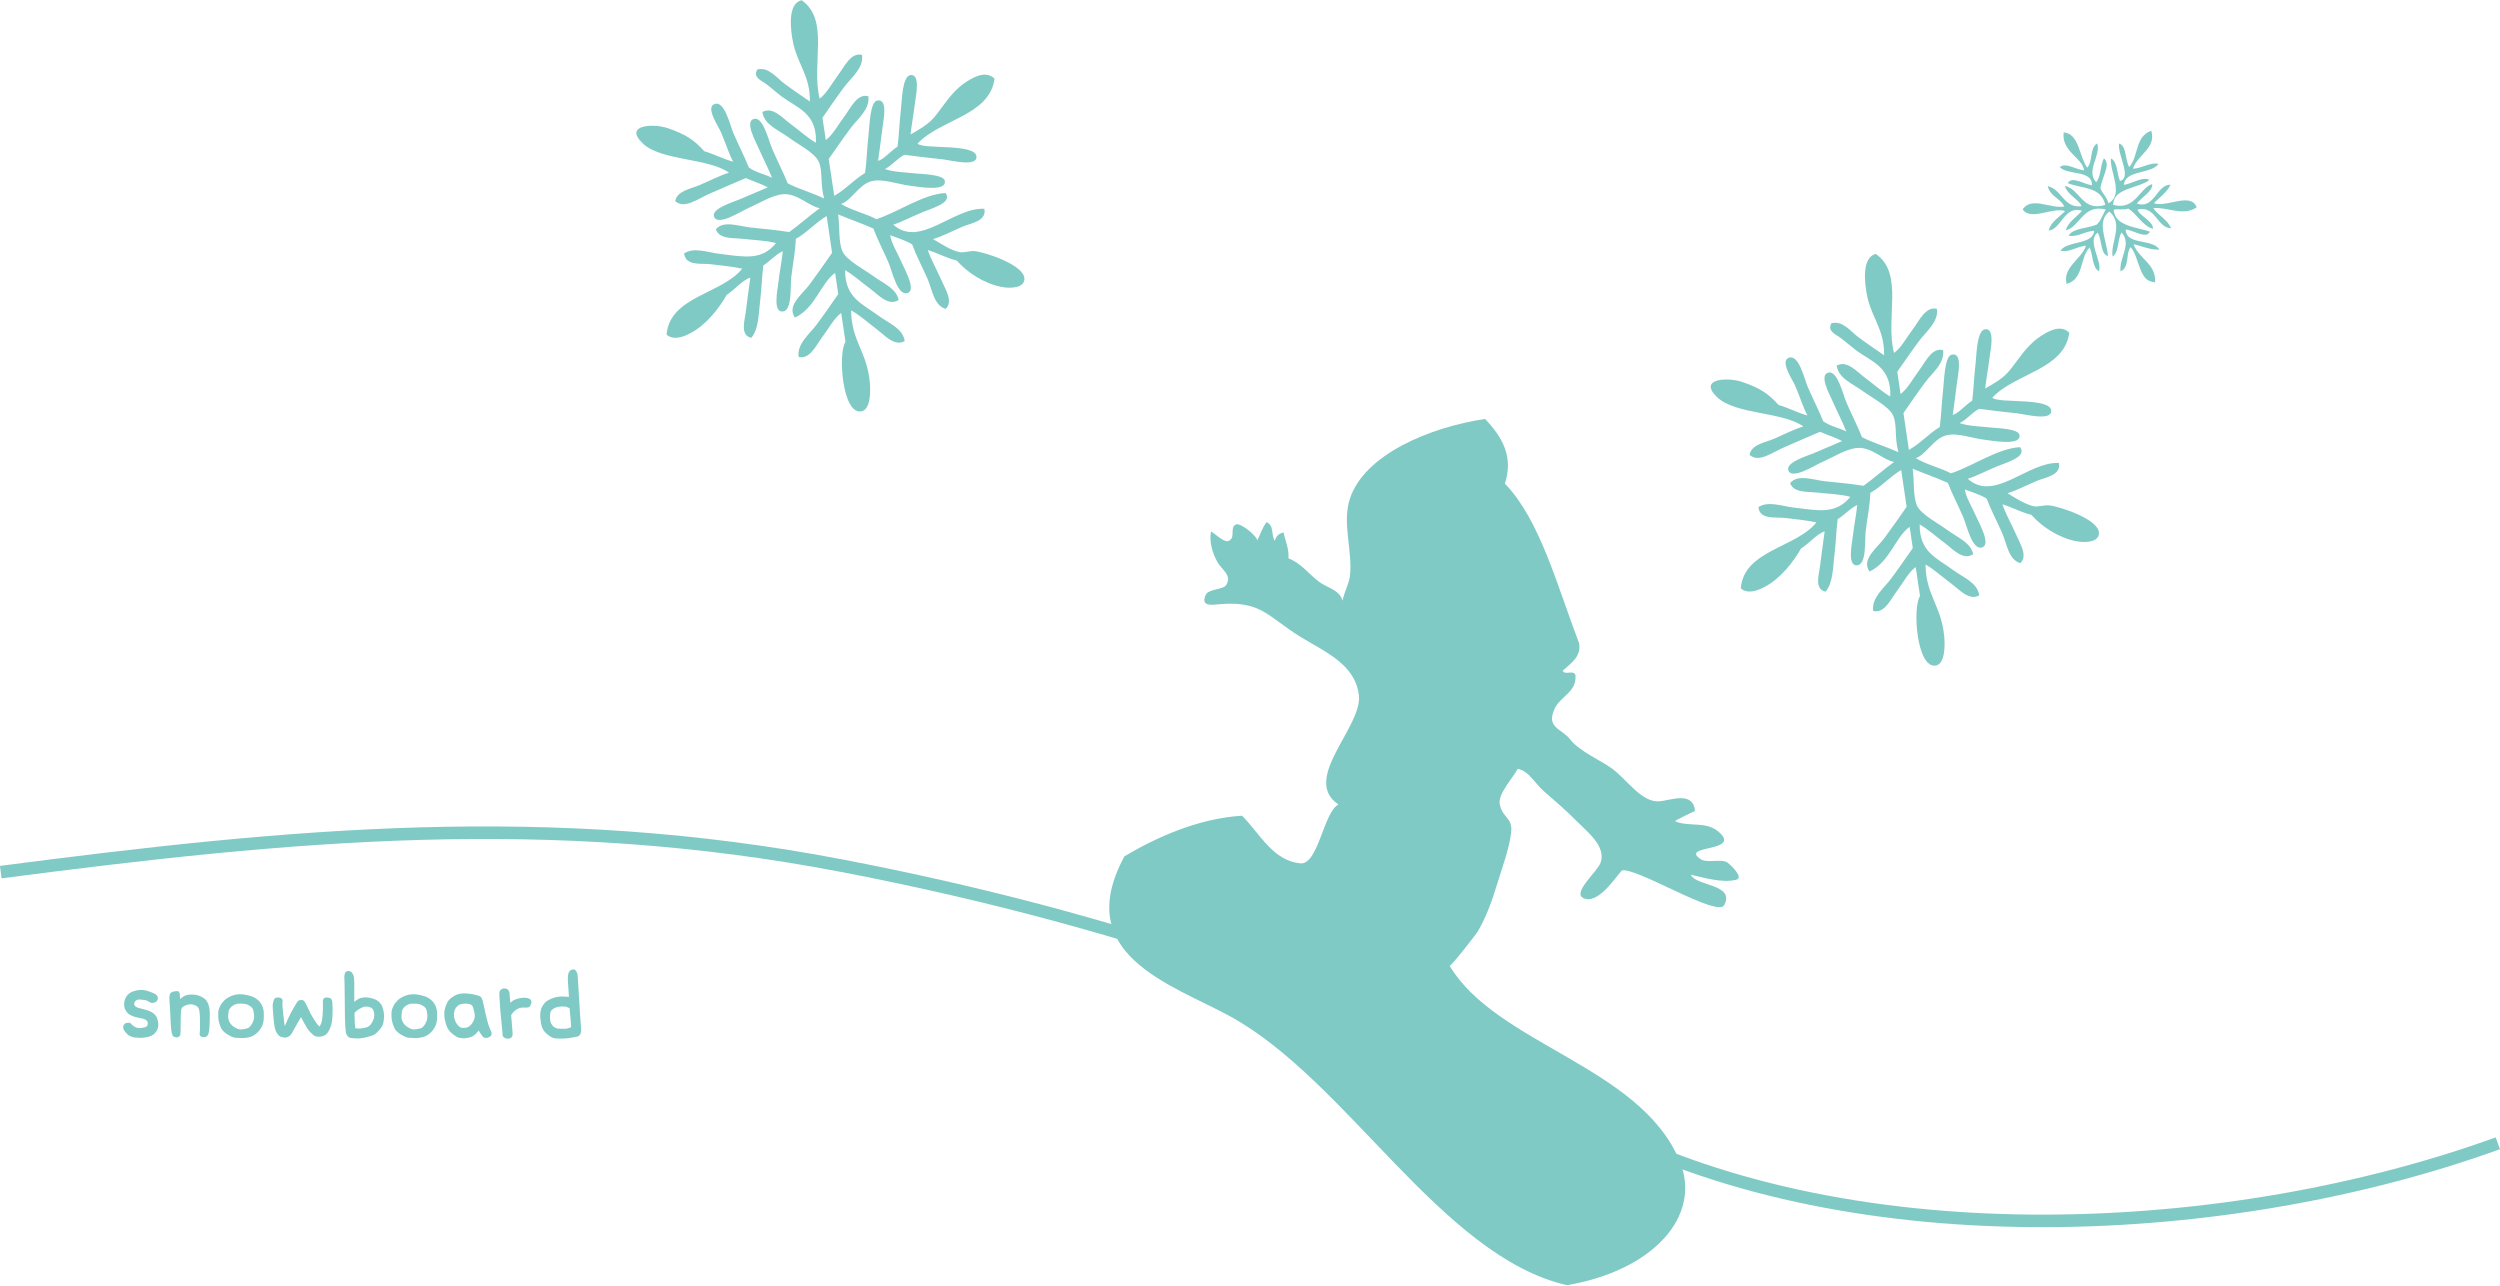 <?xml version="1.0" encoding="UTF-8"?><svg id="_イヤー_2" xmlns="http://www.w3.org/2000/svg" viewBox="0 0 230.96 118.82"><defs><style>.cls-1{fill:#80cac5;}.cls-2{fill:none;stroke:#80cac5;stroke-miterlimit:10;stroke-width:1.16px;}</style></defs><g id="_イヤー_1-2"><path class="cls-1" d="M159.58,79.69c.17,.09,1.62,1.39,.8,1.59-1.29,.31-2.89-.18-4.17-.47,.43,1.07,4.12,.84,3.08,2.81-.62,1.17-8.03-3.48-9.45-3.21-.56,.59-2.22,3.21-3.56,2.56-1.06-.51,1.32-2.45,1.6-3.3,.49-1.51-1.21-2.79-2.31-3.9-.94-.95-1.93-1.79-2.95-2.68-.76-.66-1.41-1.9-2.41-2.06-.44,.85-1.83,2.3-1.66,3.24,.24,1.34,1.24,1.21,1.05,2.7-.19,1.51-.84,3.23-1.29,4.71-.45,1.49-.98,2.97-1.76,4.33-.18,.31-2.55,3.34-2.63,3.21,4.34,7.27,17.6,9.28,21.24,18.01,2.14,5.12-2.45,10.15-10.4,11.5-11.63-2.67-20.32-18.96-31.16-24.86-5.41-2.95-14.65-5.66-9.72-14.76,2.91-1.74,6.86-3.52,10.87-3.75,1.66,1.68,2.85,4.15,5.38,4.4,1.66,.16,2.13-4.71,3.52-5.44-3.49-2.34,2.23-7.17,1.89-10.09-.34-2.89-3.2-4.04-5.37-5.38-3.08-1.9-3.62-3.33-7.4-3.04-.68,.05-1.89,.31-1.39-.84,.25-.59,1.62-.46,1.91-.94,.54-.9-.41-1.38-.82-2.11-.46-.81-.78-1.9-.59-2.82,.34,.17,1.18,1.02,1.59,.88,.74-.26,.09-1.25,.71-1.53,.45-.21,2.11,1.22,1.95,1.51,.32-.59,.46-1.17,.88-1.73,.73,.37,.39,1.09,.75,1.74,.17-.5,.4-.68,.82-.78,.16,.78,.53,1.55,.45,2.39,1.21,.46,1.87,1.46,2.86,2.19,.74,.54,1.86,.71,2.14,1.72,.14-.78,.58-1.49,.68-2.26,.28-2.28-.75-4.9,0-7.16,1.33-4.06,7.32-6.59,12.49-7.37,1.65,1.75,2.62,3.53,1.83,5.98,3.24,3.34,4.82,9.42,6.86,14.76,.19,1.26-.77,1.83-1.52,2.52,.2,.47,1.03-.13,1.18,.42,.12,1.57-1.4,1.94-1.93,3.1-.81,1.77,.65,1.81,1.44,2.83,.85,1.09,2.71,1.87,3.82,2.66,1.39,.99,2.73,3.14,4.36,3.06,1.05-.05,3.15-1.02,3.36,.88,0,0-1.7,.8-1.85,.95,1.18,.57,2.83-.04,4.01,.97,2.25,1.91-3.59,1.21-1.68,2.52,.64,.44,1.82-.05,2.52,.33Z"/><path class="cls-2" d="M.07,80.57c26.86-3.5,50.65-5.79,77.77-.58,25.12,4.83,47.54,12.57,69.98,24.11,23.83,12.25,58.39,10.42,82.94,1.52"/><path class="cls-1" d="M175.01,32.58c.63-.45,1.14-1.42,1.77-2.26,.55-.74,1.14-2.04,2.16-1.79,.17,1.22-1,2.09-1.66,2.99-.7,.94-1.37,1.92-2,2.82,.1,.69,.2,1.37,.3,2.06,.64-.45,1.14-1.42,1.77-2.26,.55-.74,1.13-2.06,2.16-1.79,.17,1.22-1,2.09-1.66,2.98-.7,.94-1.37,1.92-2,2.83,.17,1.13,.33,2.26,.5,3.4,1.08-.6,1.8-1.47,2.85-2.11,.16-1.16,.16-2.09,.32-3.52,.09-.79,.13-3.03,.79-3.17,1.06-.23,.56,1.94,.49,2.56-.14,1.16-.27,2.08-.4,3.01,.52-.13,1.2-.94,1.8-1.32,.15-1.18,.15-2.04,.32-3.52,.09-.75,.1-3.03,.91-3.08,.89-.05,.47,1.88,.38,2.57-.14,1.11-.31,2.01-.41,2.91,.67-.38,1.58-.87,2.19-1.59,.82-.97,1.54-2.28,2.8-3.15,.7-.48,1.94-1.26,2.78-.41-.45,3.42-5.06,3.76-7.11,6,.52,.56,5.37-.05,5.44,1.2,.05,.98-2.36,.34-3.12,.25-1.41-.16-2.41-.26-3.54-.42-.7,.37-1.1,.96-1.8,1.32,.85,.28,1.68,.28,2.9,.41,.45,.05,2.49,.09,2.62,.66,.24,1.07-2.52,.55-3.19,.47-1.17-.13-2.5-.67-3.54-.42-1.19,.28-1.94,1.86-2.85,2.11,.99,.61,2.23,.87,3.26,1.41,2.12-.71,4.29-2.3,6.38-2.42,.68,.9-1.21,1.39-2.16,1.79-1.12,.47-2.01,.94-2.67,1.13,2.46,2.22,5.55-1.6,8.42-1.46,.23,1.17-1.29,1.33-2.07,1.67-.93,.4-1.85,.87-2.68,1.13,.65,.39,1.72,1.09,2.5,1.21,.36,.06,.9-.14,1.36-.09,.97,.1,4.63,1.29,4.59,2.58-.02,.79-1.17,.91-2.1,.73-1.63-.31-3.19-1.35-4.15-2.44-.96-.23-1.75-.69-2.67-.97,.28,.84,.83,1.81,1.25,2.76,.39,.89,1.12,2.01,.4,2.68-1.09-.33-1.23-1.77-1.68-2.8-.48-1.09-1.05-2.15-1.42-3.16-.61-.38-1.34-.59-2.02-.85,.09,.73,.69,1.66,1.13,2.67,.27,.62,1.25,2.37,.5,2.67-.95,.37-1.45-2.03-1.78-2.79-.54-1.23-1.01-2.11-1.42-3.16-1.05-.47-2.18-.86-3.25-1.31,.17,1.17,.01,2.53,.4,3.41,.35,.8,1.95,1.63,2.75,2.22,.99,.73,2.22,1.18,2.44,2.27-.94,.62-1.87-.47-2.57-.99-.81-.6-1.59-1.31-2.37-1.76-.04,2.56,1.63,3.13,3.04,4.18,.99,.73,2.29,1.18,2.46,2.37-.94,.54-1.86-.55-2.59-1.09-.82-.61-1.59-1.31-2.37-1.76,.01,2.82,1.48,3.82,1.73,6.69,.08,.91,.04,2.48-.76,2.64-1.8,.35-2.19-5.41-1.48-6.41-.13-.89-.27-1.79-.4-2.68-.64,.45-1.14,1.41-1.77,2.26-.55,.74-1.13,2.06-2.16,1.79-.17-1.22,1-2.1,1.66-2.99,.7-.94,1.37-1.92,2-2.82-.1-.65-.19-1.31-.29-1.96-1.32,.94-1.85,3.28-3.71,4.13-.78-1.12,.68-2.16,1.34-3.04,.75-1.01,1.48-2.07,2.09-2.94-.17-1.13-.34-2.26-.5-3.4-1.05,.62-1.77,1.5-2.85,2.11-.04,1.17-.26,2.18-.43,3.53-.1,.86,.1,3.11-.79,3.17-.93,.07-.48-1.98-.4-2.68,.13-1.12,.32-2,.41-2.9-.72,.35-1.16,.91-1.81,1.32-.14,1.12-.17,2.33-.32,3.52-.13,1.1-.13,2.4-.8,3.17-1.08-.24-.59-1.61-.48-2.56,.12-1.03,.29-2.19,.4-3.01-.69,.2-1.45,1.13-2.19,1.59-.67,1.19-1.88,2.78-3.37,3.55-.6,.31-1.54,.7-2.19,.12,.3-3.54,5.1-3.73,6.99-6.09-.82-.18-1.85-.29-2.9-.41-.86-.1-2.35,.19-2.46-1,.92-.6,2.13-.09,3.27,.04,2.31,.28,3.88,.65,5.22-.99-.85-.24-1.97-.28-3.01-.39-.92-.11-2.21,.06-2.55-.88,.7-.86,2.13-.29,3.24-.17,1.24,.13,2.49,.24,3.54,.42,.98-.71,1.85-1.5,2.83-2.21-.92-.11-2.07-1.37-3.35-1.29-1.04,.05-2.25,.85-3.38,1.34-.53,.23-2.83,1.71-3.06,.67-.16-.71,1.86-1.31,2.31-1.5,1.13-.49,1.78-.75,2.67-1.14-.63-.35-1.36-.55-2.03-.86-.98,.41-2.23,.95-3.36,1.45-1.06,.45-2.31,1.45-3.16,.68,.18-.98,1.42-1.12,2.3-1.5,.9-.39,1.81-.86,2.67-1.13-1.97-1.38-6.28-1.07-7.98-2.71-1.78-1.72,1-1.85,2.32-1.4,1.64,.56,2.45,1.09,3.37,2.13,.93,.27,1.73,.72,2.67,.97-.46-.86-.64-1.62-1.15-2.78-.23-.52-1.4-2.22-.59-2.54,.95-.38,1.44,1.92,1.77,2.69,.53,1.23,1.01,2.12,1.42,3.16,.61,.45,1.44,.61,2.14,.95-.35-.89-.79-1.71-1.25-2.76-.26-.61-1.32-2.46-.4-2.68,.84-.2,1.34,2.02,1.68,2.81,.54,1.24,1.01,2.12,1.42,3.16,1.07,.54,2.28,.89,3.37,1.39-.4-1.35-.09-2.46-.5-3.4-.36-.82-1.98-1.65-2.75-2.22-.99-.73-2.28-1.17-2.46-2.38,.94-.54,1.86,.55,2.58,1.09,.82,.6,1.59,1.31,2.37,1.76,.11-2.74-1.7-3.19-3.16-4.27-.49-.37-1-.83-1.44-1.15-.4-.31-1.27-.61-.83-1.35,1.05-.27,1.78,.77,2.51,1.31,.78,.58,1.61,1.13,2.35,1.65,.05-2.29-1.1-3.42-1.54-5.35-.31-1.42-.5-3.73,.78-4.01,2.63,1.86,.85,5.86,1.67,9.12Z"/><path class="cls-1" d="M75.71,9.12c.64-.45,1.14-1.42,1.77-2.26,.55-.74,1.13-2.04,2.16-1.79,.17,1.22-1,2.09-1.66,2.98-.7,.94-1.37,1.92-2,2.83,.1,.69,.2,1.37,.31,2.06,.63-.45,1.14-1.42,1.77-2.26,.55-.74,1.13-2.06,2.16-1.79,.17,1.22-1,2.09-1.66,2.98-.7,.94-1.37,1.92-2,2.82,.17,1.13,.34,2.26,.51,3.4,1.08-.61,1.8-1.48,2.85-2.11,.16-1.15,.16-2.09,.32-3.52,.09-.78,.13-3.03,.79-3.17,1.06-.23,.56,1.94,.49,2.56-.14,1.16-.27,2.08-.4,3.01,.52-.13,1.2-.94,1.8-1.32,.15-1.19,.15-2.04,.32-3.52,.09-.75,.1-3.03,.91-3.09,.89-.05,.47,1.88,.38,2.58-.14,1.11-.31,2.01-.41,2.91,.67-.38,1.58-.87,2.19-1.59,.82-.97,1.54-2.29,2.79-3.15,.7-.48,1.94-1.25,2.78-.41-.45,3.43-5.06,3.76-7.11,6,.52,.56,5.37-.05,5.44,1.2,.05,.98-2.35,.34-3.12,.25-1.42-.16-2.41-.26-3.54-.42-.7,.37-1.1,.95-1.8,1.32,.85,.28,1.68,.28,2.9,.41,.45,.05,2.5,.08,2.63,.66,.24,1.07-2.52,.55-3.2,.47-1.16-.14-2.5-.67-3.53-.43-1.19,.28-1.94,1.86-2.85,2.11,.99,.61,2.23,.86,3.27,1.41,2.12-.71,4.29-2.3,6.38-2.42,.68,.9-1.21,1.39-2.16,1.79-1.12,.47-2.01,.94-2.67,1.13,2.46,2.22,5.55-1.61,8.42-1.46,.23,1.17-1.28,1.33-2.07,1.67-.93,.41-1.84,.88-2.67,1.13,.65,.38,1.72,1.09,2.49,1.21,.36,.06,.9-.14,1.36-.1,.97,.1,4.63,1.29,4.59,2.58-.02,.79-1.17,.91-2.1,.73-1.63-.31-3.19-1.34-4.15-2.44-.96-.23-1.75-.69-2.68-.97,.28,.83,.83,1.81,1.25,2.76,.39,.89,1.13,2.01,.4,2.68-1.09-.33-1.23-1.77-1.68-2.8-.48-1.08-1.05-2.16-1.41-3.16-.61-.38-1.34-.58-2.03-.85,.09,.73,.69,1.66,1.13,2.67,.27,.62,1.25,2.37,.5,2.66-.95,.37-1.45-2.02-1.78-2.79-.54-1.23-1.01-2.11-1.41-3.16-1.05-.47-2.18-.85-3.25-1.3,.17,1.17,.01,2.54,.4,3.41,.35,.8,1.95,1.64,2.75,2.22,.99,.73,2.22,1.18,2.44,2.27-.94,.62-1.87-.47-2.57-.99-.81-.6-1.6-1.31-2.37-1.76-.04,2.55,1.63,3.13,3.04,4.18,.99,.73,2.29,1.18,2.46,2.37-.94,.54-1.86-.55-2.58-1.09-.81-.61-1.59-1.32-2.37-1.75,.01,2.82,1.48,3.82,1.73,6.69,.08,.91,.04,2.48-.77,2.64-1.79,.35-2.19-5.41-1.48-6.41-.13-.89-.26-1.79-.4-2.68-.63,.45-1.14,1.42-1.77,2.26-.55,.74-1.13,2.06-2.16,1.8-.17-1.22,1-2.09,1.66-2.98,.7-.94,1.37-1.92,2-2.82-.1-.65-.19-1.31-.29-1.96-1.32,.94-1.84,3.27-3.71,4.13-.79-1.11,.68-2.16,1.34-3.04,.75-1.01,1.48-2.07,2.09-2.94-.17-1.13-.33-2.26-.5-3.4-1.05,.62-1.77,1.5-2.85,2.11-.04,1.17-.26,2.19-.42,3.54-.1,.86,.1,3.11-.79,3.17-.93,.07-.48-1.98-.4-2.68,.13-1.12,.32-2,.41-2.9-.72,.35-1.16,.91-1.8,1.32-.14,1.12-.17,2.33-.32,3.52-.13,1.11-.13,2.39-.79,3.17-1.08-.24-.6-1.6-.49-2.56,.12-1.02,.29-2.19,.4-3-.69,.19-1.45,1.12-2.18,1.59-.68,1.19-1.88,2.78-3.37,3.55-.6,.31-1.54,.7-2.19,.12,.3-3.54,5.1-3.73,6.99-6.09-.82-.18-1.85-.29-2.9-.41-.86-.1-2.35,.19-2.47-1,.92-.6,2.13-.1,3.27,.04,2.31,.28,3.88,.65,5.22-.99-.85-.24-1.97-.27-3.01-.39-.92-.11-2.22,.06-2.55-.88,.7-.86,2.13-.29,3.24-.17,1.24,.13,2.49,.24,3.54,.42,.98-.71,1.85-1.5,2.83-2.21-.91-.11-2.06-1.37-3.35-1.29-1.04,.06-2.25,.85-3.38,1.34-.53,.23-2.82,1.72-3.06,.67-.16-.71,1.86-1.31,2.3-1.5,1.13-.49,1.78-.76,2.68-1.14-.63-.35-1.36-.55-2.03-.86-.98,.41-2.23,.96-3.36,1.45-1.06,.46-2.31,1.45-3.16,.68,.18-.97,1.42-1.12,2.3-1.5,.9-.39,1.81-.86,2.67-1.13-1.97-1.38-6.27-1.07-7.98-2.71-1.79-1.72,1-1.85,2.32-1.4,1.64,.56,2.45,1.09,3.37,2.13,.93,.27,1.73,.71,2.67,.97-.45-.86-.64-1.62-1.15-2.78-.23-.52-1.4-2.22-.59-2.54,.95-.38,1.44,1.92,1.77,2.69,.53,1.23,1.01,2.12,1.42,3.16,.61,.45,1.44,.61,2.14,.95-.35-.89-.79-1.71-1.25-2.76-.27-.61-1.31-2.47-.4-2.68,.84-.2,1.34,2.02,1.68,2.8,.54,1.24,1,2.12,1.42,3.16,1.07,.54,2.28,.88,3.37,1.4-.4-1.35-.09-2.47-.5-3.4-.36-.82-1.98-1.65-2.75-2.22-.99-.73-2.28-1.17-2.46-2.37,.94-.54,1.86,.55,2.59,1.09,.82,.6,1.59,1.31,2.36,1.75,.11-2.74-1.7-3.19-3.16-4.27-.49-.37-1-.83-1.43-1.15-.4-.31-1.28-.61-.83-1.35,1.05-.27,1.78,.77,2.51,1.31,.78,.58,1.61,1.13,2.35,1.65,.05-2.29-1.1-3.41-1.53-5.35-.31-1.42-.51-3.73,.77-4.01,2.63,1.86,.85,5.87,1.67,9.12Z"/><path class="cls-1" d="M202.92,19.17c-1.3,.84-2.64-.07-3.99,.06,.48,.71,1.28,1,1.65,1.87-1.39-.11-1.37-2.1-3.1-1.75,.09,.56,1.47,1.06,1.42,1.79-1-.3-1.45-1.34-2.28-1.87-.55,.16-.85,0-1.35,.1,.11,1.55,2.11,1.6,3.35,2.03-.33,.74-1.58-.17-2.24-.19,.03,1.48,2.47,.8,3.12,1.85-.94,.03-1.58-.33-2.39-.49,.48,1.34,2.08,1.79,1.99,3.5-1.55,0-1.41-2.29-2.27-3.24-.47,.63-.08,1.89-.93,2.24-.13-1.3,1.08-2.51,.1-3.59-.41,.64-.19,1.75-.83,2.23-.22-1.31,1.06-2.98-.3-4.17-1.22,.91-.24,2.64-.13,4.12-.71-.19-.55-1.56-.95-2.17-1.04,.76,.48,2.71,.11,3.56-.6-.3-.54-1.49-.85-2.19-.94,.95-.51,2.92-2.13,3.37-.39-1.55,1.38-2.27,1.79-3.53-.83,.06-1.57,.67-2.35,.45,.61-.93,3.02-.51,3.1-1.83-.86,.05-1.59,.63-2.35,.45,.37-.7,1.75-.66,2.59-1.02,.41-.37,.55-.94,.85-1.39-2.12-.55-2.41,1.64-3.72,1.92,.25-.79,1-1.22,1.52-1.81-1.63-.53-1.93,1.74-3.09,1.83,.21-.82,.98-1.23,1.52-1.8-1.11-.4-3.2,.95-3.92-.16,.83-1.22,2.59-.03,3.85-.26-.39-.79-1.28-.9-1.54-1.88,1.31,.26,1.47,2.06,3.12,1.85-.17-.59-1.27-1-1.54-1.88,1.45,.31,1.58,2.41,3.74,1.76-.37-1.72-2.2-1.49-3.46-2.01,.37-.71,1.56,.15,2.24,.19,.02-1.43-2.21-.89-2.98-1.66,.48-.5,1.57,.25,2.25,.29-.18-1.2-2.12-1.75-1.89-3.51,1.44,.12,1.42,2.21,2.17,3.26,.55-.57,.2-1.81,.93-2.24,.36,1.14-1.08,2.51-.1,3.59,.47-.56,.36-1.56,.72-2.21,.71,.54-.28,1.92-.32,2.78,.2,.51,.59,.78,.73,1.37,1.47-.79,.13-2.86,.23-4.14,.61,.25,.55,1.4,.84,2.08,1.13-.32-.23-2.38-.09-3.46,.72,.18,.55,1.56,.95,2.17,.86-.98,.53-2.84,2.03-3.35,.51,1.6-1.32,2.25-1.69,3.51,.86-.04,1.6-.63,2.36-.45-.64,.96-3.12,.55-3.19,1.94,.72-.11,1.79-.82,2.35-.45-1.06,.8-3.32,.72-3.35,2.29,2.03,.58,2.46-1.59,3.61-1.91,.07,.65-.98,1.22-1.42,1.79,1.62,.59,1.83-1.78,3.11-1.73-.33,.7-1,1.16-1.54,1.7,1.15,.44,3.39-1.04,3.95,.36Z"/><g><path class="cls-1" d="M11.77,95.54c-.15-.14-.25-.25-.3-.34-.05-.1-.08-.18-.09-.27,0-.08,0-.16,.04-.22,.03-.06,.09-.11,.16-.17,.08-.03,.17-.06,.29-.06,.11,0,.2,.04,.25,.11,.06,.08,.15,.16,.27,.24,.1,.07,.23,.12,.38,.14,.14,.03,.3,0,.48-.04,.19-.03,.3-.09,.35-.16,.04-.06,.06-.16,.05-.28-.02-.12-.09-.22-.21-.29-.13-.07-.31-.12-.57-.16-.25-.04-.46-.1-.62-.17-.17-.07-.3-.15-.4-.22-.1-.08-.19-.2-.27-.36-.09-.16-.12-.35-.11-.56,0-.22,.07-.42,.16-.59,.09-.17,.22-.31,.39-.42,.16-.1,.4-.19,.7-.24,.29-.05,.59-.03,.89,.06,.3,.1,.55,.19,.74,.3,.18,.12,.26,.25,.23,.41-.02,.16-.09,.27-.22,.33-.12,.06-.22,.09-.33,.07-.1,0-.19-.05-.28-.11-.1-.06-.17-.1-.25-.13-.07-.02-.22-.03-.45-.06-.23-.03-.39,0-.49,.09-.11,.09-.16,.19-.16,.3,0,.1,.03,.19,.14,.26,.1,.07,.22,.11,.35,.14,.13,.03,.32,.08,.61,.16,.27,.08,.48,.18,.64,.29,.16,.12,.27,.25,.34,.4,.06,.15,.11,.3,.13,.47,.03,.16,.02,.33-.02,.5-.04,.18-.15,.35-.31,.52-.16,.16-.39,.27-.67,.33-.29,.06-.53,.08-.73,.07-.2-.02-.33-.03-.38-.02-.35-.06-.59-.16-.74-.3Z"/><path class="cls-1" d="M16.02,95.73c-.07-.04-.12-.15-.16-.32-.03-.16-.06-.48-.09-.92-.03-.44-.04-.8-.05-1.09-.02-.29-.04-.54-.05-.77-.02-.23-.03-.41-.02-.54,0-.12,.03-.23,.1-.33,.07-.1,.21-.15,.41-.18,.2-.04,.32-.02,.38,.06,.06,.07,.09,.29,.1,.66,.15-.14,.28-.24,.41-.3,.13-.06,.3-.1,.49-.12,.2,0,.39,0,.58,.03,.17,.04,.39,.11,.61,.24,.23,.13,.39,.31,.49,.56,.1,.24,.15,.52,.16,.83,0,.31,0,.72-.02,1.22-.03,.5-.09,.82-.2,.93-.11,.12-.29,.16-.52,.11-.16-.07-.22-.18-.19-.35,.03-.17,.03-.52,.03-1.03,0-.52-.03-.87-.07-1.08-.04-.22-.15-.35-.3-.43-.16-.08-.31-.12-.46-.13-.15,0-.32,.02-.49,.09-.19,.08-.32,.17-.38,.28-.07,.12-.09,.51-.09,1.17,0,.66,0,1.07-.03,1.25-.03,.17-.15,.26-.36,.27-.14-.02-.23-.05-.3-.1Z"/><path class="cls-1" d="M21.38,95.77c-.15-.08-.28-.15-.41-.23-.13-.08-.23-.17-.34-.28-.1-.1-.19-.22-.24-.37-.07-.16-.12-.31-.16-.47-.04-.16-.06-.3-.07-.47,0-.16,0-.32,0-.48,.02-.16,.08-.33,.17-.52,.09-.19,.23-.37,.42-.56,.2-.17,.44-.32,.73-.42,.29-.1,.6-.14,.91-.11,.31,.03,.6,.1,.87,.19,.27,.1,.49,.25,.67,.43,.17,.2,.29,.39,.35,.59,.06,.2,.08,.35,.09,.43v.49c0,.22-.03,.42-.07,.56-.04,.16-.11,.31-.2,.45-.1,.16-.2,.29-.35,.42-.14,.13-.28,.23-.42,.29-.14,.08-.35,.13-.6,.17-.26,.03-.54,.03-.85,0-.2,0-.37-.05-.51-.13Zm2-1.39c.08-.22,.11-.44,.09-.63-.03-.2-.05-.36-.09-.48-.04-.11-.12-.22-.27-.32-.15-.1-.29-.17-.46-.2-.16-.02-.34-.04-.52-.03-.2,0-.35,.04-.49,.11-.15,.08-.23,.14-.28,.19-.04,.06-.1,.11-.15,.19-.06,.08-.1,.18-.1,.32-.02,.15-.03,.28-.03,.38,0,.12,.02,.23,.04,.32,.03,.09,.08,.19,.14,.29,.06,.09,.13,.16,.19,.22,.05,.06,.16,.13,.33,.22,.16,.09,.32,.15,.49,.14,.16,0,.39-.04,.67-.13,.22-.17,.35-.36,.43-.59Z"/><path class="cls-1" d="M25.79,92.16c.09,0,.18,.04,.24,.1,.06,.07,.09,.17,.07,.34-.02,.16,0,.54,.08,1.19,.07,.63,.11,.96,.14,1,.16-.41,.34-.8,.54-1.19,.22-.39,.37-.68,.5-.88,.11-.2,.23-.31,.32-.32,.1-.02,.19-.02,.29,0,.1,.03,.19,.14,.29,.34,.09,.19,.19,.38,.28,.58,.09,.19,.16,.35,.24,.48,.08,.12,.18,.31,.34,.55,.15,.24,.29,.41,.4,.48,.12-.16,.21-.4,.25-.73,.04-.33,.06-.62,.06-.9,0-.27,0-.5,0-.7,0-.19,.08-.3,.2-.33,.13-.03,.27-.02,.41,.02,.15,.04,.24,.16,.26,.39,.03,.22,.03,.61,.02,1.15-.02,.53-.08,.93-.2,1.2-.12,.29-.24,.49-.38,.62-.14,.12-.33,.2-.57,.22-.25,.03-.44-.02-.58-.12-.13-.1-.27-.23-.41-.38-.14-.16-.28-.37-.42-.65-.15-.26-.26-.48-.35-.65-.1,.17-.26,.42-.43,.74-.18,.33-.32,.58-.42,.75-.11,.17-.23,.28-.36,.34-.14,.06-.25,.08-.36,.05-.11-.03-.23-.04-.31-.07-.1-.03-.22-.15-.36-.36-.15-.21-.25-.67-.3-1.38-.06-.7-.09-1.1-.08-1.18,0-.08,.03-.18,.06-.33,.03-.15,.1-.27,.22-.36,.13,0,.24-.02,.35-.02Z"/><path class="cls-1" d="M32,95.56c-.04-.13-.08-.36-.1-.71-.03-.34-.04-1.13-.05-2.4,0-1.25-.03-1.95-.04-2.09,0-.14,0-.29,.05-.42,.04-.12,.12-.2,.22-.22,.09-.03,.18-.02,.29,.02,.1,.04,.17,.13,.25,.28,.08,.16,.11,.42,.11,.8,0,.39,0,.97,0,1.74,.23-.19,.42-.31,.6-.36,.18-.05,.36-.07,.56-.06,.19,.02,.4,.06,.6,.12,.2,.07,.36,.16,.51,.29,.13,.13,.23,.24,.28,.36,.05,.13,.1,.27,.14,.44,.04,.16,.06,.35,.06,.55,0,.22-.04,.42-.07,.62-.05,.2-.16,.39-.31,.57-.15,.17-.29,.32-.41,.42-.14,.11-.36,.19-.67,.27-.3,.09-.57,.13-.8,.15-.24,.02-.54,0-.9-.05-.16-.09-.26-.2-.3-.32Zm1.48-.57c.18-.03,.34-.07,.47-.11,.11-.05,.22-.13,.29-.23,.08-.09,.16-.22,.23-.39,.08-.16,.11-.35,.1-.6-.02-.24-.09-.41-.2-.5-.11-.09-.26-.14-.42-.16-.17-.02-.35,0-.51,.09-.18,.07-.3,.15-.39,.21-.09,.06-.18,.16-.3,.28,0,.61,.03,1.08,.07,1.41,.25,.04,.47,.04,.66,0Z"/><path class="cls-1" d="M37.39,95.77c-.15-.08-.28-.15-.41-.23-.13-.08-.23-.17-.34-.28-.1-.1-.19-.22-.24-.37-.07-.16-.12-.31-.16-.47-.04-.16-.06-.3-.07-.47,0-.16,0-.32,0-.48,.02-.16,.08-.33,.17-.52,.09-.19,.23-.37,.42-.56,.2-.17,.44-.32,.73-.42,.29-.1,.6-.14,.91-.11,.31,.03,.6,.1,.87,.19,.27,.1,.49,.25,.67,.43,.17,.2,.29,.39,.35,.59,.06,.2,.08,.35,.09,.43v.49c0,.22-.03,.42-.07,.56-.04,.16-.11,.31-.2,.45-.1,.16-.2,.29-.35,.42-.14,.13-.28,.23-.42,.29-.14,.08-.35,.13-.6,.17-.26,.03-.54,.03-.85,0-.2,0-.37-.05-.51-.13Zm2-1.39c.08-.22,.11-.44,.09-.63-.03-.2-.05-.36-.09-.48-.04-.11-.12-.22-.27-.32-.15-.1-.29-.17-.46-.2-.16-.02-.34-.04-.52-.03-.2,0-.35,.04-.49,.11-.15,.08-.23,.14-.28,.19-.04,.06-.1,.11-.15,.19-.06,.08-.1,.18-.1,.32-.02,.15-.03,.28-.03,.38,0,.12,.02,.23,.04,.32,.03,.09,.08,.19,.14,.29,.06,.09,.13,.16,.19,.22,.05,.06,.16,.13,.33,.22,.16,.09,.32,.15,.49,.14,.16,0,.39-.04,.67-.13,.22-.17,.35-.36,.43-.59Z"/><path class="cls-1" d="M41.62,95.36c-.11-.12-.21-.26-.28-.39-.06-.12-.11-.27-.16-.42-.04-.14-.07-.29-.1-.42-.03-.15-.04-.33-.03-.57,0-.23,.07-.47,.18-.74,.1-.26,.22-.44,.36-.55,.12-.11,.27-.21,.42-.29,.15-.09,.35-.16,.61-.19,.25-.03,.58-.02,1,.05,.41,.08,.66,.16,.77,.23,.1,.09,.17,.25,.23,.49,.06,.24,.11,.48,.16,.73,.05,.24,.1,.5,.17,.74,.06,.25,.12,.48,.18,.65,.05,.19,.12,.38,.23,.58,.09,.19,.09,.35-.04,.46-.12,.11-.26,.17-.42,.17-.16,0-.28-.07-.35-.19-.08-.1-.19-.27-.33-.49-.27,.35-.51,.54-.74,.61-.23,.06-.4,.09-.55,.1-.15,0-.28,0-.42-.03-.14-.02-.26-.06-.35-.12-.24-.15-.42-.29-.53-.42Zm1.83-.62c.14-.15,.26-.32,.34-.53,.07-.19,.09-.39,.05-.6-.04-.2-.09-.39-.13-.54-.04-.17-.18-.28-.4-.32-.22-.04-.44-.04-.63,0-.2,.03-.36,.11-.48,.26-.13,.14-.2,.3-.24,.48-.04,.2-.03,.4,.03,.63,.05,.23,.16,.42,.32,.61,.15,.18,.34,.26,.56,.23,.23,0,.42-.07,.58-.23Z"/><path class="cls-1" d="M46.43,95.58c0-.13-.03-.46-.09-1-.06-.54-.1-1-.13-1.39-.03-.39-.04-.75-.07-1.08-.03-.33,0-.54,.08-.63,.09-.09,.19-.14,.3-.17,.1,0,.22,0,.35,.08,.12,.08,.19,.22,.21,.42,0,.22,.04,.5,.07,.85,.1-.14,.26-.25,.47-.33,.22-.08,.42-.13,.62-.15,.19-.02,.36,0,.5,.03,.15,.04,.25,.1,.31,.19,.06,.09,.07,.22,0,.37-.05,.16-.12,.26-.22,.29-.1,.03-.19,.03-.29,.03-.11,0-.22-.02-.33,0-.11,0-.23,.03-.34,.09-.12,.06-.22,.12-.3,.19-.09,.08-.21,.2-.35,.4,.07,.97,.12,1.54,.14,1.73,0,.18-.05,.31-.17,.39-.14,.07-.3,.09-.48,.04-.19-.09-.29-.21-.29-.33Z"/><path class="cls-1" d="M52.52,95.91c-.23,.03-.51,.04-.83,.04-.33,0-.57-.04-.71-.11-.15-.08-.3-.19-.48-.34-.17-.15-.31-.32-.39-.52-.08-.19-.14-.41-.16-.65-.04-.23-.05-.46-.04-.67,.02-.2,.05-.36,.09-.48,.04-.11,.12-.25,.24-.42,.11-.16,.27-.29,.45-.38,.17-.1,.36-.17,.55-.23,.19-.04,.38-.08,.57-.09,.2,0,.44,0,.75,.04-.04-.58-.07-1.06-.09-1.4-.03-.35,0-.6,.04-.76,.05-.16,.12-.26,.22-.31,.1-.05,.18-.08,.28-.07,.09,0,.18,.08,.24,.2,.07,.11,.11,.25,.12,.4,0,.14,.05,.85,.13,2.11,.08,1.25,.12,2.06,.16,2.4,.03,.34,.04,.59,0,.73-.03,.15-.1,.26-.26,.35-.35,.08-.63,.12-.87,.15Zm.09-2.77c-.18-.09-.32-.15-.41-.15-.09,0-.22,0-.39,0-.16,0-.33,.03-.48,.1-.16,.06-.29,.15-.39,.26-.1,.11-.14,.32-.13,.63,0,.31,.06,.54,.17,.67,.09,.15,.21,.25,.33,.3,.1,.06,.25,.09,.43,.09,.17,0,.33,0,.48,0,.16,0,.33-.06,.54-.14,0-.33-.06-.92-.14-1.77Z"/></g></g></svg>